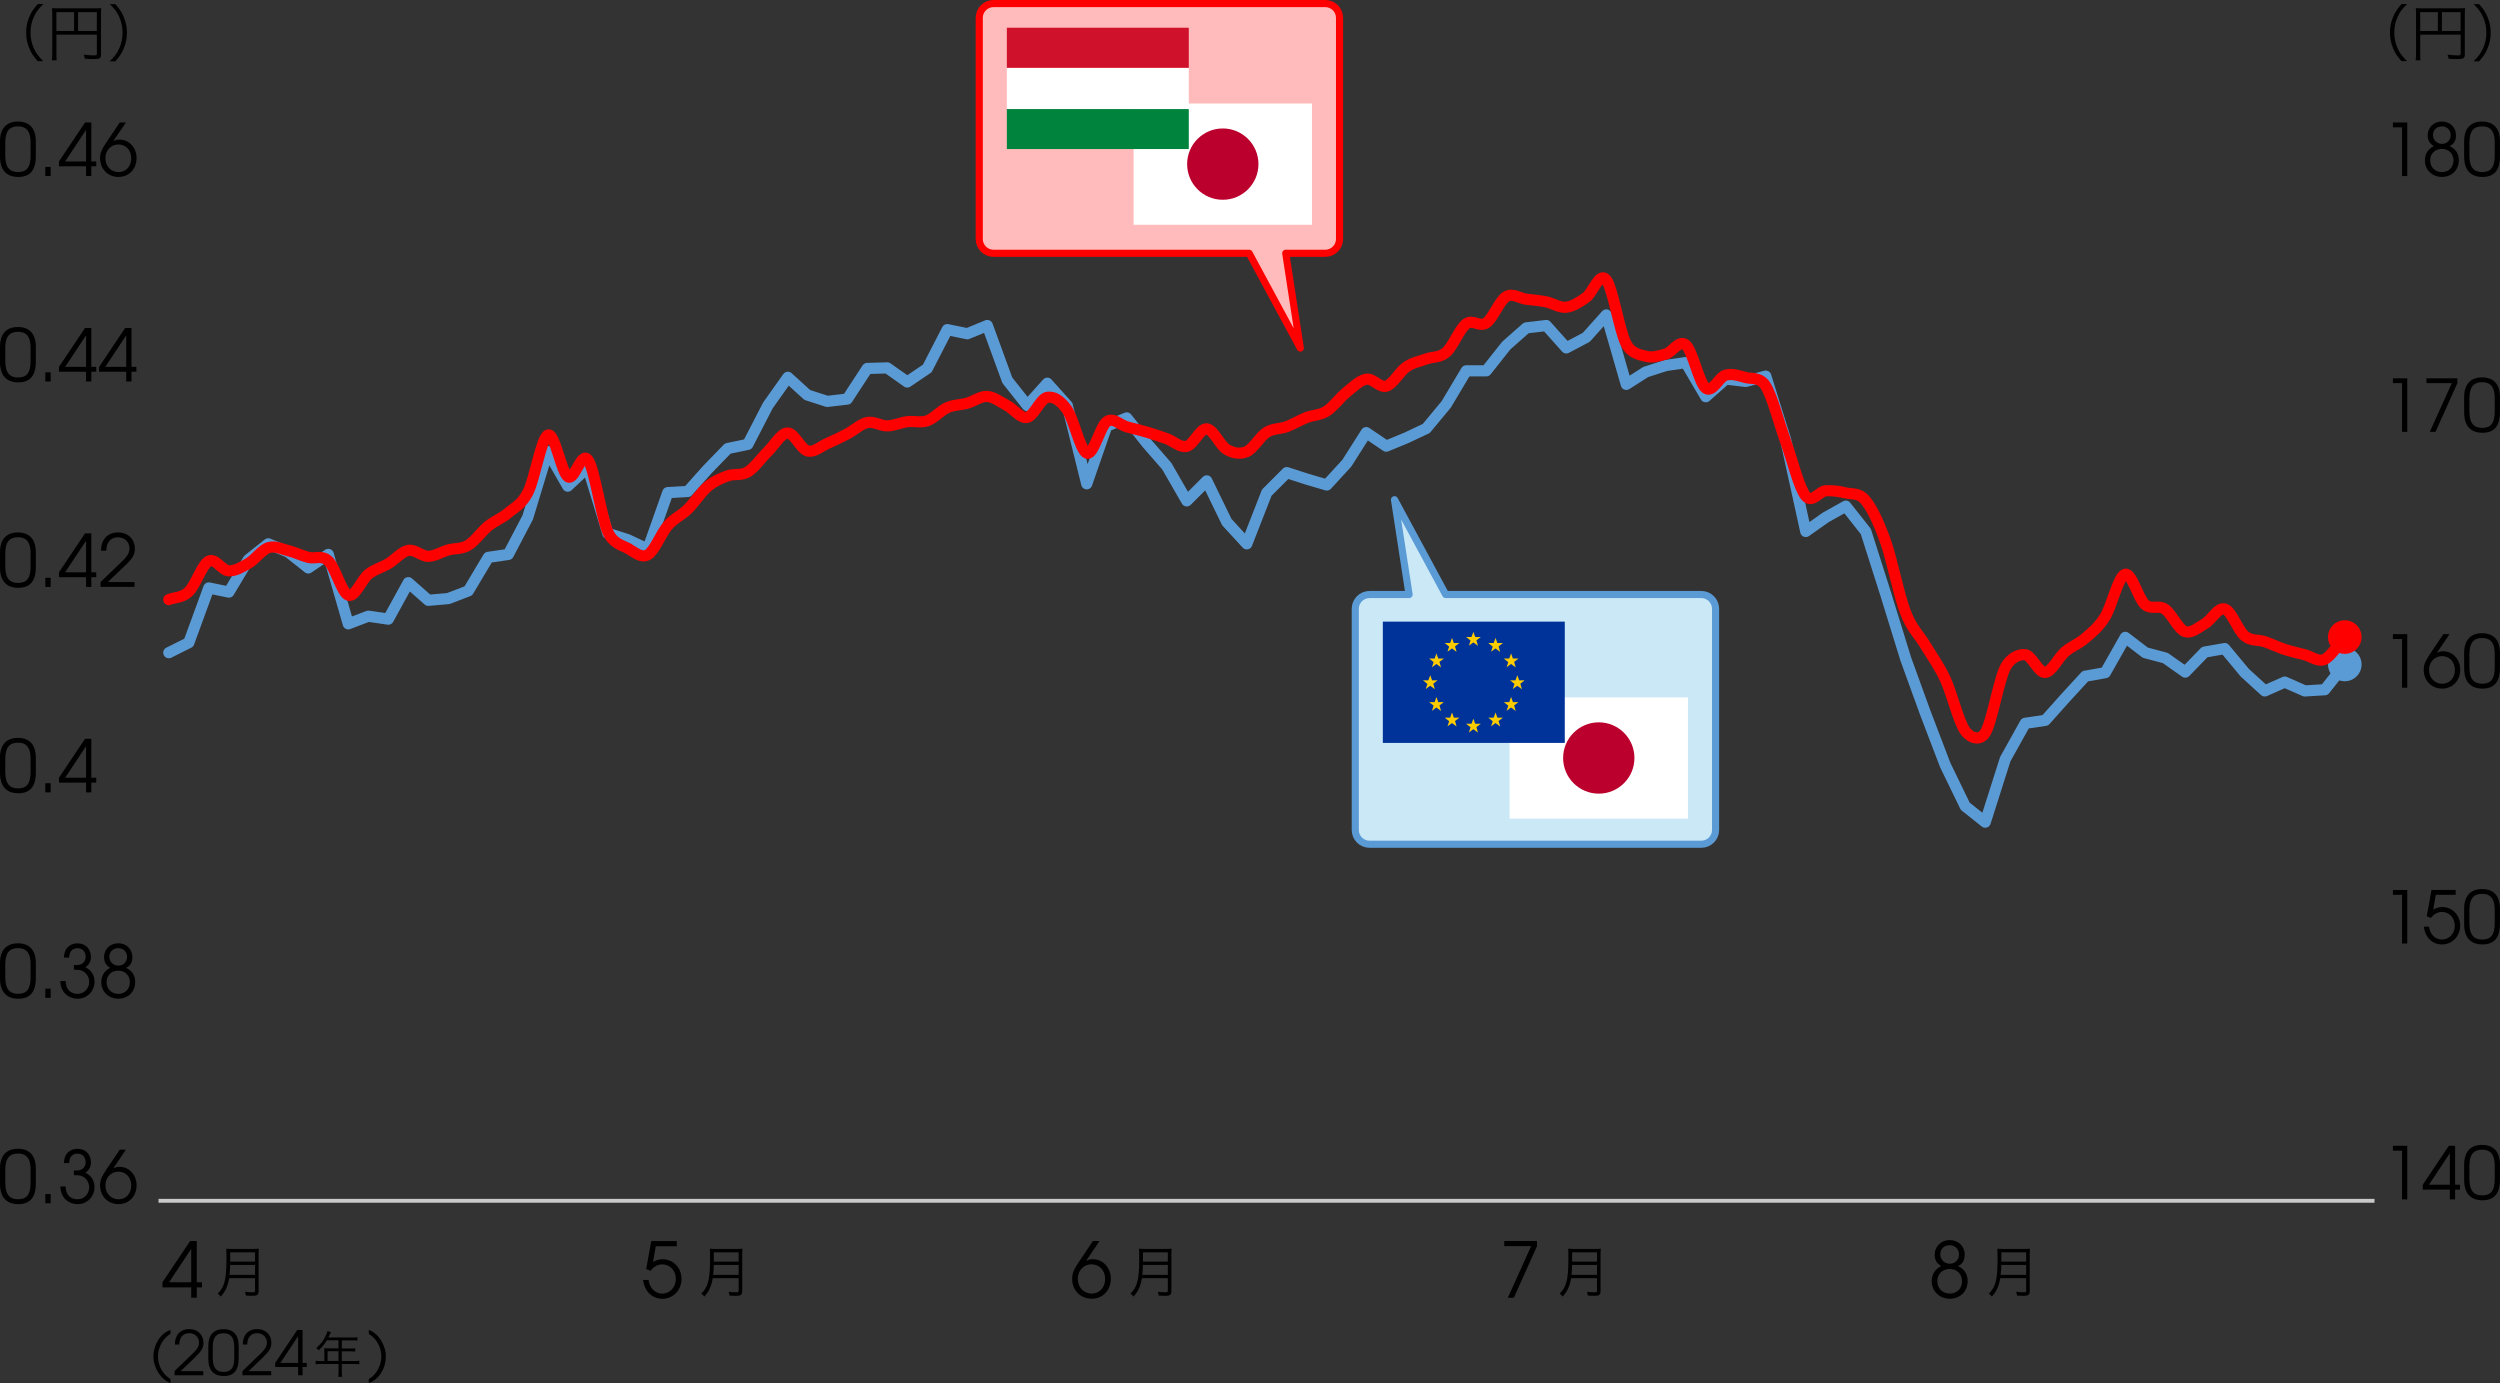 <?xml version="1.0" encoding="UTF-8"?><svg id="_レイヤー_2" xmlns="http://www.w3.org/2000/svg" viewBox="0 0 644.96 356.79"><rect x="0" y="0" width="644.96" height="356.79" fill="#333333" stroke="none"/><defs><style>.cls-1{fill:#fff;}.cls-2{fill:#cf112b;}.cls-3{fill:#5b9bd5;}.cls-3,.cls-4{fill-rule:evenodd;}.cls-5{fill:#bc002d;}.cls-6,.cls-7{stroke:red;}.cls-6,.cls-7,.cls-8,.cls-9{stroke-linecap:round;}.cls-6,.cls-7,.cls-8,.cls-9,.cls-10{stroke-linejoin:round;}.cls-6,.cls-9{stroke-width:2.88px;}.cls-6,.cls-9,.cls-10{fill:none;}.cls-4{fill:red;}.cls-11{fill:#039;}.cls-7{fill:#fbb;}.cls-7,.cls-8{stroke-width:1.84px;}.cls-12{fill:#00833d;}.cls-8{fill:#cbe8f7;}.cls-8,.cls-9{stroke:#5b9bd5;}.cls-13{fill:#fc0;}.cls-10{stroke:#c9c9c9;}</style></defs><g id="_レイヤー_1-2"><g id="_アウトライン前のコピー"><line id="LINE" class="cls-10" x1="40.9" y1="309.78" x2="612.58" y2="309.78"/><polyline class="cls-9" points="43.55 168.38 48.71 165.8 53.87 151.68 59.04 152.75 64.05 144.4 69.21 140.3 74.37 142.42 79.53 146.52 84.69 143.03 89.85 160.94 95.01 158.97 100.17 159.73 105.34 150.32 110.5 154.87 115.66 154.42 120.82 152.44 125.98 143.79 131.14 143.03 136.15 133.47 141.31 116.46 146.47 125.42 151.63 120.56 156.8 137.57 161.96 139.24 167.12 141.66 172.28 127.09 177.44 126.79 182.6 121.02 187.76 115.71 192.92 114.64 198.09 104.62 203.25 97.34 208.26 101.89 213.42 103.56 218.58 102.95 223.74 95.06 228.9 94.91 234.06 98.55 239.22 95.06 244.38 85.04 249.55 86.1 254.71 83.98 259.87 98.1 265.03 104.62 270.19 98.86 275.35 104.62 280.36 124.81 285.52 109.94 290.68 107.81 295.85 114.34 301.01 120.26 306.17 129.22 311.33 124.06 316.49 134.68 321.65 140.3 326.81 127.09 331.97 121.93 337.14 123.6 342.3 125.12 347.46 119.5 352.47 111.61 357.63 115.1 362.79 112.97 367.95 110.54 373.11 104.32 378.27 95.67 383.43 95.67 388.6 89.14 393.76 84.59 398.92 83.98 404.08 89.75 409.24 87.02 414.4 81.25 419.56 99.16 424.57 95.97 429.73 94.3 434.9 93.54 440.06 102.35 445.22 97.79 450.38 98.4 455.54 97.03 460.7 113.58 465.86 137.11 471.02 133.47 476.19 130.58 481.35 137.11 486.51 153.35 491.67 170.05 496.68 183.86 501.84 197.37 507 208 512.16 212.1 517.32 195.86 522.48 186.6 527.65 185.84 532.81 180.07 537.97 174.45 543.13 173.54 548.29 164.43 553.45 168.38 558.61 169.75 563.77 173.39 568.78 168.23 573.94 167.32 579.11 173.54 584.27 178.25 589.43 175.97 594.59 178.25 599.75 177.94 604.91 171.42"/><path class="cls-3" d="m600.59,171.42c0-2.39,1.94-4.33,4.33-4.33,2.39,0,4.33,1.94,4.33,4.33,0,2.39-1.94,4.33-4.33,4.33s-4.33-1.94-4.33-4.33h0Z"/><path class="cls-6" d="m43.55,154.69c1.72-.69,3.43-.4,5.15-2.06,1.72-1.65,3.43-6.97,5.15-7.86,1.72-.89,3.43,2.41,5.15,2.49,1.72.09,3.43-.96,5.15-1.96,1.72-1,3.43-3.5,5.15-4.03,1.72-.53,3.43.4,5.15.82,1.72.42,3.43,1.28,5.15,1.72,1.72.44,3.43-.71,5.15.92,1.72,1.63,3.43,8.28,5.15,8.84,1.72.57,3.43-4.08,5.15-5.44,1.72-1.36,3.43-1.69,5.15-2.72,1.72-1.02,3.43-3.11,5.15-3.42,1.72-.32,3.43,1.55,5.15,1.53,1.72-.02,3.43-1.17,5.15-1.64,1.72-.48,3.43-.18,5.15-1.21,1.72-1.03,3.43-3.55,5.15-4.94,1.72-1.39,3.43-1.93,5.15-3.4,1.7-1.45,3.45-2.08,5.15-5.39,1.72-3.35,3.43-14.07,5.15-14.72,1.72-.65,3.43,9.73,5.15,10.8,1.72,1.07,3.43-6.74,5.15-4.37,1.72,2.38,3.43,14.83,5.15,18.63,1.37,3.03,3.78,3.42,5.15,4.19,1.72.97,3.43,2.62,5.15,1.64,1.72-.98,3.43-5.56,5.15-7.52,1.72-1.96,3.43-2.55,5.15-4.23,1.72-1.68,3.43-4.41,5.15-5.84,1.72-1.43,3.43-2.13,5.15-2.76,1.72-.63,3.43.03,5.15-1,1.72-1.03,3.43-3.53,5.15-5.21,1.72-1.68,3.43-4.81,5.15-4.85,1.72-.03,3.43,4.2,5.15,4.64,1.72.45,3.43-1.21,5.15-1.95,1.72-.74,3.43-1.58,5.15-2.48,1.72-.9,3.43-2.57,5.15-2.91,1.72-.34,3.43.91,5.15.87,1.72-.03,3.43-.86,5.15-1.08,1.72-.22,3.43.36,5.15-.24,1.72-.6,3.43-2.62,5.15-3.38,1.72-.76,3.43-.68,5.15-1.16,1.72-.48,3.43-1.84,5.15-1.73,1.72.1,3.43,1.46,5.15,2.36,1.72.9,3.43,3.4,5.15,3.05,1.72-.35,3.43-4.83,5.15-5.17,1.72-.33,3.43.76,5.15,3.16,1.72,2.4,3.43,10.74,5.15,11.25,1.72.51,3.43-7.06,5.15-8.19,1.72-1.13,3.43.93,5.15,1.39,1.72.46,3.43.85,5.15,1.36,1.72.51,3.43,1.09,5.15,1.7,1.72.61,3.43,2.38,5.15,1.95,1.72-.43,3.43-4.65,5.15-4.51,1.72.14,3.43,4.35,5.15,5.33,1.72.98,3.43,1.29,5.15.55,1.72-.74,3.43-3.91,5.15-4.98,1.72-1.07,3.43-.82,5.15-1.45,1.72-.64,3.43-1.7,5.15-2.37,1.72-.67,3.43-.55,5.15-1.63,1.72-1.08,3.43-3.49,5.15-4.87,1.72-1.38,3.43-3.13,5.15-3.39,1.72-.27,3.43,2.32,5.15,1.79,1.72-.53,3.43-3.78,5.15-4.95,1.72-1.17,3.43-1.42,5.15-2.06,1.72-.63,3.43-.23,5.15-1.74,1.72-1.51,3.43-6.06,5.15-7.31,1.72-1.26,3.43.94,5.15-.23,1.72-1.17,3.43-5.77,5.15-6.79,1.72-1.02,3.43.44,5.15.66,1.72.22,3.43.33,5.15.68,1.72.35,3.43,1.58,5.15,1.4,1.72-.18,3.43-1.31,5.15-2.51,1.72-1.19,3.43-6.63,5.15-4.66,1.72,1.97,3.43,13.2,5.15,16.5,1.41,2.72,3.74,2.94,5.15,3.31,1.72.46,3.43-.09,5.15-.58,1.72-.49,3.43-3.81,5.15-2.34,1.72,1.47,3.43,9.87,5.15,11.17,1.72,1.3,3.43-2.93,5.15-3.39,1.72-.46,3.43.18,5.15.64,1.48.4,3.67-.22,5.15,2.15,1.72,2.75,3.43,9.6,5.15,14.33,1.72,4.73,3.43,11.93,5.15,14.05,1.67,2.07,3.48-1.19,5.15-1.32,1.72-.13,3.43.13,5.15.54,1.72.41,3.43-.15,5.15,1.93,1.72,2.08,3.43,5.74,5.15,10.54,1.72,4.8,3.43,13.81,5.15,18.29,1.72,4.47,3.43,5.66,5.15,8.55,1.72,2.89,3.43,5.09,5.15,8.78,1.72,3.69,3.43,11.06,5.15,13.36,1.38,1.85,3.77,2.65,5.15.46,1.72-2.72,3.43-13.44,5.15-16.8,1.4-2.74,3.75-3.54,5.15-3.37,1.72.2,3.43,4.71,5.15,4.58,1.72-.12,3.43-3.86,5.15-5.33,1.72-1.46,3.43-1.97,5.15-3.46,1.72-1.5,3.43-2.76,5.15-5.52,1.72-2.75,3.43-10.47,5.15-11.01,1.72-.54,3.43,6.28,5.15,7.78,1.72,1.5,3.43.04,5.15,1.2,1.72,1.16,3.43,5.14,5.15,5.77,1.72.63,3.43-1.03,5.15-1.99,1.72-.97,3.43-4.34,5.15-3.81,1.72.52,3.43,5.56,5.15,6.96,1.72,1.41,3.43.89,5.15,1.47,1.72.58,3.43,1.44,5.15,2,1.72.56,3.43.94,5.15,1.37,1.72.43,3.43,1.96,5.15,1.2s4.29-4.84,5.15-5.81"/><path class="cls-4" d="m600.59,164.35c0-2.39,1.94-4.33,4.33-4.33,2.39,0,4.33,1.94,4.33,4.33,0,2.39-1.94,4.33-4.33,4.33s-4.33-1.94-4.33-4.33h0Z"/><path d="m50.77,332.13v2.67h-1.44v-2.67h-7.41v-1.33l7.13-10.64h1.71v10.64h1.35v1.33h-1.35Zm-1.44-9.95l-5.72,8.62h5.72v-8.62Z"/><path d="m59.12,329.76c-.13.83-.32,1.56-.59,2.23-.37.95-.78,1.58-1.58,2.51-.26-.33-.46-.53-.79-.76.89-.89,1.35-1.66,1.7-2.82.4-1.37.56-3.14.56-6.34,0-1.32-.01-1.9-.06-2.45.52.06.89.07,1.51.07h5.41c.63,0,1.01-.01,1.5-.07-.04.39-.06.75-.06,1.48v9.48c0,.52-.13.82-.4,1.01-.23.14-.5.19-1.15.19-.48,0-1.08-.01-1.73-.06-.04-.37-.1-.6-.23-.98.72.1,1.37.14,2.06.14.42,0,.53-.09.53-.45v-3.18h-6.68Zm6.68-.86v-2.56h-6.42c-.01.79-.04,1.34-.16,2.56h6.58Zm0-3.43v-2.39h-6.41v2.04s-.01.35-.01.35h6.42Z"/><path d="m39.58,349.91c0-2.81,1.67-5.88,4.4-6.81v1c-2.12,1.28-3.23,3.71-3.23,5.82,0,2.22,1.08,4.52,3.23,5.85v1.03c-2.53-.94-4.4-3.96-4.4-6.88Z"/><path d="m50.36,350.14l-3.76,3.59h5.84v1.06h-7.42v-1.06l4.1-3.96c1.27-1.2,2.22-2.09,2.22-3.39,0-1.41-1.06-2.44-2.54-2.44s-2.54,1.01-2.54,2.93h-1.15c0-2.49,1.45-3.99,3.7-3.99s3.68,1.5,3.68,3.56c0,1.25-.5,2.12-2.15,3.69Z"/><path d="m57.74,355c-2.46,0-4-1.36-4-4.46v-3.32c0-2.93,1.51-4.32,3.91-4.32s3.92,1.33,3.92,4.32v3.32c0,3.17-1.44,4.46-3.83,4.46Zm2.68-7.52c0-2.09-.62-3.53-2.76-3.53-1.74,0-2.77.92-2.77,3.53v2.87c0,2.74,1.11,3.59,2.81,3.59,1.85,0,2.73-1,2.73-3.59v-2.87Z"/><path d="m67.88,350.14l-3.76,3.59h5.84v1.06h-7.42v-1.06l4.1-3.96c1.27-1.2,2.22-2.09,2.22-3.39,0-1.41-1.06-2.44-2.54-2.44s-2.54,1.01-2.54,2.93h-1.15c0-2.49,1.45-3.99,3.7-3.99s3.68,1.5,3.68,3.56c0,1.25-.5,2.12-2.15,3.69Z"/><path d="m78.06,352.67v2.13h-1.15v-2.13h-5.92v-1.06l5.7-8.51h1.37v8.51h1.08v1.06h-1.08Zm-1.15-7.96l-4.58,6.9h4.58v-6.9Z"/><path d="m83.68,348.58c0-.28-.01-.5-.04-.76.27.03.55.04.91.04h2.78v-2.09h-3.01c-.65,1.09-1.27,1.84-2.12,2.61-.21-.29-.33-.42-.61-.61,1.27-1.08,1.96-2.01,2.56-3.44.17-.37.26-.67.32-.93l.91.26c-.05.1-.09.19-.17.35l-.49,1.04h6.35c.56,0,.83-.01,1.15-.06v.87c-.32-.05-.63-.06-1.15-.06h-2.89v2.09h2.32c.52,0,.81-.01,1.14-.06v.84c-.33-.04-.64-.05-1.13-.05h-2.33v2.51h3.23c.58,0,.93-.03,1.29-.08v.92c-.37-.05-.77-.08-1.29-.08h-3.23v2.11c0,.55.03.86.09,1.19h-1.01c.06-.32.08-.6.08-1.19v-2.11h-4.62c-.52,0-.92.03-1.29.08v-.92c.37.05.73.08,1.29.08h.97v-2.52Zm3.65,2.52v-2.51h-2.82v2.51h2.82Z"/><path d="m95.15,356.79v-1.01c2.15-1.25,3.23-3.74,3.23-5.82,0-2.19-1.09-4.55-3.23-5.83v-1.03c2.52.9,4.4,3.98,4.4,6.88s-1.67,5.88-4.4,6.81Z"/><path d="m170.92,335.05c-2.65,0-4.59-1.8-5.03-4.84h1.43c.26,2.08,1.7,3.52,3.54,3.52,1.96,0,3.5-1.66,3.5-3.79s-1.52-3.75-3.5-3.75c-1.15,0-2.14.53-3.03,1.64l-1.13-.43,1.31-7.22h6.59v1.33h-5.42l-.71,4.05c.89-.5,1.64-.69,2.51-.69,2.73,0,4.84,2.24,4.84,5.08s-2.15,5.12-4.9,5.12Z"/><path d="m183.88,329.76c-.13.83-.32,1.56-.59,2.23-.37.95-.78,1.58-1.58,2.51-.26-.33-.46-.53-.79-.76.89-.89,1.35-1.66,1.7-2.82.4-1.37.56-3.14.56-6.34,0-1.32-.01-1.9-.06-2.45.52.06.89.07,1.51.07h5.41c.63,0,1.01-.01,1.5-.07-.04.39-.06.75-.06,1.48v9.48c0,.52-.13.82-.4,1.01-.23.14-.5.19-1.15.19-.48,0-1.08-.01-1.73-.06-.04-.37-.1-.6-.23-.98.72.1,1.37.14,2.06.14.42,0,.53-.09.53-.45v-3.18h-6.68Zm6.68-.86v-2.56h-6.42c-.01.79-.04,1.34-.16,2.56h6.58Zm0-3.43v-2.39h-6.41v2.04s-.01.35-.01.35h6.42Z"/><path d="m281.64,335.05c-2.89,0-5.04-2.18-5.04-5.08,0-1.42.33-2.33,1.73-4.41l3.63-5.39h1.69l-3.45,5.1c.65-.3,1.11-.42,1.73-.42,2.6,0,4.65,2.22,4.65,5.02,0,2.98-2.07,5.18-4.93,5.18Zm-.04-8.88c-2,0-3.55,1.62-3.55,3.72,0,2.21,1.53,3.83,3.59,3.83s3.47-1.6,3.47-3.79-1.47-3.75-3.51-3.75Z"/><path d="m294.6,329.76c-.13.83-.32,1.56-.59,2.23-.37.95-.78,1.58-1.58,2.51-.26-.33-.46-.53-.79-.76.89-.89,1.35-1.66,1.7-2.82.4-1.37.56-3.14.56-6.34,0-1.32-.01-1.9-.06-2.45.52.06.89.07,1.51.07h5.41c.63,0,1.01-.01,1.5-.07-.04.39-.06.75-.06,1.48v9.48c0,.52-.13.82-.4,1.01-.23.14-.5.19-1.15.19-.48,0-1.08-.01-1.73-.06-.04-.37-.1-.6-.23-.98.72.1,1.37.14,2.06.14.42,0,.53-.09.53-.45v-3.18h-6.68Zm6.68-.86v-2.56h-6.42c-.01.79-.04,1.34-.16,2.56h6.58Zm0-3.43v-2.39h-6.41v2.04s-.01.35-.01.35h6.42Z"/><path d="m390.53,334.8h-1.54l6.02-13.31h-6.93v-1.33h8.44v1.33l-5.98,13.31Z"/><path d="m405.32,329.76c-.13.83-.32,1.56-.59,2.23-.37.95-.78,1.58-1.58,2.51-.26-.33-.46-.53-.79-.76.89-.89,1.35-1.66,1.7-2.82.4-1.37.56-3.14.56-6.34,0-1.32-.01-1.9-.06-2.45.52.06.89.07,1.51.07h5.41c.63,0,1.01-.01,1.5-.07-.04.39-.06.75-.06,1.48v9.48c0,.52-.13.82-.4,1.01-.23.14-.5.19-1.15.19-.48,0-1.08-.01-1.73-.06-.04-.37-.1-.6-.23-.98.72.1,1.37.14,2.06.14.42,0,.53-.09.53-.45v-3.18h-6.68Zm6.68-.86v-2.56h-6.42c-.01.79-.04,1.34-.16,2.56h6.58Zm0-3.43v-2.39h-6.41v2.04s-.01.35-.01.35h6.42Z"/><path d="m503.04,335.05c-2.69,0-4.69-1.94-4.69-4.51,0-1.76.87-3.14,2.45-3.91-1.18-.71-1.68-1.62-1.68-2.93,0-2.16,1.66-3.78,3.88-3.78s3.86,1.58,3.86,3.78c0,1.45-.55,2.38-1.74,2.93,1.62.71,2.51,2.06,2.51,3.85,0,2.65-1.92,4.57-4.59,4.57Zm-.04-7.67c-1.88,0-3.2,1.3-3.2,3.14s1.32,3.2,3.22,3.2,3.15-1.34,3.15-3.2-1.33-3.14-3.17-3.14Zm-.02-6.14c-1.41,0-2.42.97-2.42,2.34s1.05,2.44,2.49,2.44c1.33,0,2.34-1.03,2.34-2.4s-1.01-2.38-2.42-2.38Z"/><path d="m516.04,329.76c-.13.83-.32,1.56-.59,2.23-.37.95-.78,1.58-1.58,2.51-.26-.33-.46-.53-.79-.76.89-.89,1.35-1.66,1.7-2.82.4-1.37.56-3.14.56-6.34,0-1.32-.01-1.9-.06-2.45.52.06.89.07,1.51.07h5.41c.63,0,1.01-.01,1.5-.07-.04.39-.06.75-.06,1.48v9.48c0,.52-.13.82-.4,1.01-.23.14-.5.19-1.15.19-.48,0-1.08-.01-1.73-.06-.04-.37-.1-.6-.23-.98.72.1,1.37.14,2.06.14.42,0,.53-.09.53-.45v-3.18h-6.68Zm6.68-.86v-2.56h-6.42c-.01.79-.04,1.34-.16,2.56h6.58Zm0-3.43v-2.39h-6.41v2.04s-.01.35-.01.35h6.42Z"/><path d="m619.56,15.8c-1.2-1.38-1.7-2.14-2.22-3.44-.53-1.28-.77-2.54-.77-3.94s.24-2.66.77-3.94c.53-1.3,1.02-2.06,2.22-3.44h1.42c-1.34,1.36-1.87,2.08-2.43,3.31-.58,1.28-.86,2.61-.86,4.06s.29,2.78.86,4.06c.56,1.23,1.09,1.95,2.43,3.31h-1.42Z"/><path d="m624.37,13.85c0,1.01.02,1.33.08,1.7h-1.25c.06-.43.1-.9.1-1.74V3.51c0-.61-.02-.99-.06-1.42.42.05.82.06,1.47.06h9.76c.69,0,1.09-.02,1.47-.06-.05.45-.06.8-.06,1.47v10.5c0,.96-.35,1.18-1.9,1.18-.64,0-1.52-.03-2.29-.1-.05-.4-.11-.66-.26-1.04,1.12.13,1.9.19,2.53.19.7,0,.85-.06.85-.37v-4.98h-10.43v4.9Zm4.56-10.72h-4.56v4.86h4.56V3.13Zm5.87,4.86V3.13h-4.83v4.86h4.83Z"/><path d="m638.15,15.8c1.34-1.34,1.87-2.08,2.43-3.31.58-1.28.86-2.61.86-4.06s-.29-2.78-.86-4.06c-.56-1.23-1.09-1.97-2.43-3.31h1.42c1.2,1.38,1.7,2.14,2.22,3.44.53,1.28.77,2.54.77,3.94s-.24,2.66-.77,3.94c-.53,1.3-1.02,2.06-2.22,3.44h-1.42Z"/><path d="m9.74,15.8c-1.2-1.38-1.7-2.14-2.22-3.44-.53-1.28-.77-2.54-.77-3.94s.24-2.66.77-3.94c.53-1.3,1.02-2.06,2.22-3.44h1.42c-1.34,1.36-1.87,2.08-2.43,3.31-.58,1.28-.86,2.61-.86,4.06s.29,2.78.86,4.06c.56,1.23,1.09,1.95,2.43,3.31h-1.42Z"/><path d="m14.55,13.85c0,1.01.02,1.33.08,1.7h-1.25c.06-.43.1-.9.1-1.74V3.51c0-.61-.02-.99-.06-1.42.42.05.82.06,1.47.06h9.76c.69,0,1.09-.02,1.47-.06-.05.45-.06.8-.06,1.47v10.5c0,.96-.35,1.18-1.9,1.18-.64,0-1.52-.03-2.29-.1-.05-.4-.11-.66-.26-1.04,1.12.13,1.9.19,2.53.19.7,0,.85-.06.85-.37v-4.98h-10.43v4.9Zm4.56-10.72h-4.56v4.86h4.56V3.13Zm5.87,4.86V3.13h-4.83v4.86h4.83Z"/><path d="m28.33,15.8c1.34-1.34,1.87-2.08,2.43-3.31.58-1.28.86-2.61.86-4.06s-.29-2.78-.86-4.06c-.56-1.23-1.09-1.97-2.43-3.31h1.42c1.2,1.38,1.7,2.14,2.22,3.44.53,1.28.77,2.54.77,3.94s-.24,2.66-.77,3.94c-.53,1.3-1.02,2.06-2.22,3.44h-1.42Z"/><path d="m619.69,45.42v-12.57h-2.36v-1.25h3.71v13.82h-1.36Z"/><path d="m630.01,45.65c-2.54,0-4.43-1.83-4.43-4.26,0-1.66.82-2.97,2.31-3.7-1.11-.67-1.59-1.53-1.59-2.77,0-2.04,1.57-3.57,3.66-3.57s3.65,1.5,3.65,3.57c0,1.37-.52,2.25-1.65,2.77,1.53.67,2.38,1.94,2.38,3.64,0,2.5-1.81,4.31-4.34,4.31Zm-.04-7.24c-1.78,0-3.02,1.23-3.02,2.97s1.25,3.02,3.04,3.02,2.97-1.27,2.97-3.02-1.25-2.97-2.99-2.97Zm-.02-5.8c-1.33,0-2.28.92-2.28,2.21s.99,2.3,2.36,2.3c1.25,0,2.21-.97,2.21-2.27s-.95-2.25-2.28-2.25Z"/><path d="m640.44,45.65c-2.9,0-4.73-1.61-4.73-5.27v-3.92c0-3.46,1.79-5.1,4.61-5.1s4.63,1.57,4.63,5.1v3.92c0,3.74-1.69,5.27-4.52,5.27Zm3.16-8.88c0-2.47-.73-4.17-3.26-4.17-2.06,0-3.27,1.08-3.27,4.17v3.38c0,3.23,1.31,4.24,3.31,4.24,2.19,0,3.22-1.18,3.22-4.24v-3.38Z"/><path d="m619.69,111.42v-12.57h-2.36v-1.25h3.71v13.82h-1.36Z"/><path d="m628.31,111.42h-1.46l5.68-12.57h-6.54v-1.25h7.97v1.25l-5.65,12.57Z"/><path d="m640.44,111.65c-2.9,0-4.73-1.61-4.73-5.27v-3.92c0-3.46,1.79-5.1,4.61-5.1s4.63,1.57,4.63,5.1v3.92c0,3.74-1.69,5.27-4.52,5.27Zm3.16-8.88c0-2.47-.73-4.17-3.26-4.17-2.06,0-3.27,1.08-3.27,4.17v3.38c0,3.23,1.31,4.24,3.31,4.24,2.19,0,3.22-1.18,3.22-4.24v-3.38Z"/><path d="m619.69,177.42v-12.57h-2.36v-1.25h3.71v13.82h-1.36Z"/><path d="m630.04,177.65c-2.73,0-4.76-2.06-4.76-4.8,0-1.34.32-2.2,1.64-4.16l3.43-5.09h1.59l-3.26,4.81c.62-.28,1.05-.39,1.63-.39,2.45,0,4.39,2.09,4.39,4.74,0,2.82-1.96,4.89-4.65,4.89Zm-.04-8.38c-1.89,0-3.35,1.53-3.35,3.51,0,2.09,1.44,3.62,3.39,3.62s3.28-1.51,3.28-3.58-1.39-3.55-3.31-3.55Z"/><path d="m640.44,177.65c-2.9,0-4.73-1.61-4.73-5.27v-3.92c0-3.46,1.79-5.1,4.61-5.1s4.63,1.57,4.63,5.1v3.92c0,3.74-1.69,5.27-4.52,5.27Zm3.16-8.88c0-2.47-.73-4.17-3.26-4.17-2.06,0-3.27,1.08-3.27,4.17v3.38c0,3.23,1.31,4.24,3.31,4.24,2.19,0,3.22-1.18,3.22-4.24v-3.38Z"/><path d="m619.69,243.42v-12.57h-2.36v-1.25h3.71v13.82h-1.36Z"/><path d="m630.04,243.65c-2.51,0-4.34-1.7-4.75-4.58h1.35c.24,1.96,1.61,3.32,3.35,3.32,1.85,0,3.31-1.57,3.31-3.58s-1.44-3.55-3.31-3.55c-1.09,0-2.02.5-2.86,1.55l-1.07-.41,1.23-6.81h6.23v1.25h-5.12l-.67,3.82c.84-.47,1.55-.65,2.38-.65,2.58,0,4.57,2.11,4.57,4.8s-2.03,4.84-4.63,4.84Z"/><path d="m640.44,243.65c-2.9,0-4.73-1.61-4.73-5.27v-3.92c0-3.46,1.79-5.1,4.61-5.1s4.63,1.57,4.63,5.1v3.92c0,3.74-1.69,5.27-4.52,5.27Zm3.16-8.88c0-2.47-.73-4.17-3.26-4.17-2.06,0-3.27,1.08-3.27,4.17v3.38c0,3.23,1.31,4.24,3.31,4.24,2.19,0,3.22-1.18,3.22-4.24v-3.38Z"/><path d="m619.69,309.42v-12.57h-2.36v-1.25h3.71v13.82h-1.36Z"/><path d="m633.38,306.9v2.52h-1.36v-2.52h-6.99v-1.25l6.73-10.05h1.62v10.05h1.27v1.25h-1.27Zm-1.36-9.39l-5.4,8.14h5.4v-8.14Z"/><path d="m640.44,309.65c-2.9,0-4.73-1.61-4.73-5.27v-3.92c0-3.46,1.79-5.1,4.61-5.1s4.63,1.57,4.63,5.1v3.92c0,3.74-1.69,5.27-4.52,5.27Zm3.16-8.88c0-2.47-.73-4.17-3.26-4.17-2.06,0-3.27,1.08-3.27,4.17v3.38c0,3.23,1.31,4.24,3.31,4.24,2.19,0,3.22-1.18,3.22-4.24v-3.38Z"/><path d="m4.73,45.65c-2.9,0-4.73-1.61-4.73-5.27v-3.92c0-3.46,1.79-5.1,4.61-5.1s4.63,1.57,4.63,5.1v3.92c0,3.74-1.69,5.27-4.52,5.27Zm3.16-8.88c0-2.47-.73-4.17-3.26-4.17-2.06,0-3.27,1.08-3.27,4.17v3.38c0,3.23,1.31,4.24,3.31,4.24,2.19,0,3.22-1.18,3.22-4.24v-3.38Z"/><path d="m11.69,45.42v-2.36h1.38v2.36h-1.38Z"/><path d="m23.56,42.9v2.52h-1.36v-2.52h-6.99v-1.25l6.73-10.05h1.62v10.05h1.27v1.25h-1.27Zm-1.36-9.39l-5.4,8.14h5.4v-8.14Z"/><path d="m30.58,45.65c-2.73,0-4.76-2.06-4.76-4.8,0-1.34.32-2.2,1.64-4.16l3.43-5.09h1.59l-3.26,4.81c.62-.28,1.05-.39,1.63-.39,2.45,0,4.39,2.09,4.39,4.74,0,2.82-1.96,4.89-4.65,4.89Zm-.04-8.38c-1.89,0-3.35,1.53-3.35,3.51,0,2.09,1.44,3.62,3.39,3.62s3.28-1.51,3.28-3.58-1.39-3.55-3.31-3.55Z"/><path d="m4.73,98.65c-2.9,0-4.73-1.61-4.73-5.27v-3.92c0-3.46,1.79-5.1,4.61-5.1s4.63,1.57,4.63,5.1v3.92c0,3.74-1.69,5.27-4.52,5.27Zm3.16-8.88c0-2.47-.73-4.17-3.26-4.17-2.06,0-3.27,1.08-3.27,4.17v3.38c0,3.23,1.31,4.24,3.31,4.24,2.19,0,3.22-1.18,3.22-4.24v-3.38Z"/><path d="m11.69,98.42v-2.36h1.38v2.36h-1.38Z"/><path d="m23.56,95.9v2.52h-1.36v-2.52h-6.99v-1.25l6.73-10.05h1.62v10.05h1.27v1.25h-1.27Zm-1.36-9.39l-5.4,8.14h5.4v-8.14Z"/><path d="m33.92,95.9v2.52h-1.36v-2.52h-6.99v-1.25l6.73-10.05h1.62v10.05h1.27v1.25h-1.27Zm-1.36-9.39l-5.4,8.14h5.4v-8.14Z"/><path d="m4.73,151.65c-2.9,0-4.73-1.61-4.73-5.27v-3.92c0-3.46,1.79-5.1,4.61-5.1s4.63,1.57,4.63,5.1v3.92c0,3.74-1.69,5.27-4.52,5.27Zm3.16-8.88c0-2.47-.73-4.17-3.26-4.17-2.06,0-3.27,1.08-3.27,4.17v3.38c0,3.23,1.31,4.24,3.31,4.24,2.19,0,3.22-1.18,3.22-4.24v-3.38Z"/><path d="m11.69,151.42v-2.36h1.38v2.36h-1.38Z"/><path d="m23.56,148.9v2.52h-1.36v-2.52h-6.99v-1.25l6.73-10.05h1.62v10.05h1.27v1.25h-1.27Zm-1.36-9.39l-5.4,8.14h5.4v-8.14Z"/><path d="m32.25,145.92l-4.43,4.24h6.89v1.25h-8.76v-1.25l4.84-4.67c1.5-1.42,2.62-2.47,2.62-4,0-1.66-1.25-2.88-2.99-2.88s-2.99,1.2-2.99,3.46h-1.36c0-2.94,1.71-4.71,4.37-4.71s4.35,1.78,4.35,4.21c0,1.48-.59,2.51-2.53,4.36Z"/><path d="m4.73,204.65c-2.9,0-4.73-1.61-4.73-5.27v-3.92c0-3.46,1.79-5.1,4.61-5.1s4.63,1.57,4.63,5.1v3.92c0,3.74-1.69,5.27-4.52,5.27Zm3.16-8.88c0-2.47-.73-4.17-3.26-4.17-2.06,0-3.27,1.08-3.27,4.17v3.38c0,3.23,1.31,4.24,3.31,4.24,2.19,0,3.22-1.18,3.22-4.24v-3.38Z"/><path d="m11.69,204.42v-2.36h1.38v2.36h-1.38Z"/><path d="m23.56,201.9v2.52h-1.36v-2.52h-6.99v-1.25l6.73-10.05h1.62v10.05h1.27v1.25h-1.27Zm-1.36-9.39l-5.4,8.14h5.4v-8.14Z"/><path d="m4.73,257.65c-2.9,0-4.73-1.61-4.73-5.27v-3.92c0-3.46,1.79-5.1,4.61-5.1s4.63,1.57,4.63,5.1v3.92c0,3.74-1.69,5.27-4.52,5.27Zm3.16-8.88c0-2.47-.73-4.17-3.26-4.17-2.06,0-3.27,1.08-3.27,4.17v3.38c0,3.23,1.31,4.24,3.31,4.24,2.19,0,3.22-1.18,3.22-4.24v-3.38Z"/><path d="m11.69,257.42v-2.36h1.38v2.36h-1.38Z"/><path d="m24.39,253.22c0,2.49-1.9,4.43-4.34,4.43s-4.47-1.74-4.47-4.56h1.36c0,2.32,1.44,3.31,3.07,3.31s3-1.35,3-3.1c0-1.44-.96-2.71-2.34-3.02-.37-.07-.69-.09-1.61-.11v-1.23l.32.02c.17.02.3.02.36.02,1.44,0,2.36-.86,2.36-2.17s-.86-2.19-2.1-2.19c-1.35,0-2.14.9-2.14,2.43h-1.36c0-2.26,1.41-3.68,3.49-3.68s3.47,1.44,3.47,3.5c0,1.14-.45,1.98-1.41,2.66,1.54.79,2.33,2.06,2.33,3.72h0Z"/><path d="m30.55,257.65c-2.54,0-4.43-1.83-4.43-4.26,0-1.66.82-2.97,2.31-3.7-1.11-.67-1.59-1.53-1.59-2.77,0-2.04,1.57-3.57,3.66-3.57s3.65,1.5,3.65,3.57c0,1.37-.52,2.25-1.65,2.77,1.53.67,2.38,1.94,2.38,3.64,0,2.5-1.81,4.31-4.34,4.31Zm-.04-7.24c-1.78,0-3.02,1.23-3.02,2.97s1.25,3.02,3.04,3.02,2.97-1.27,2.97-3.02-1.25-2.97-2.99-2.97Zm-.02-5.8c-1.33,0-2.28.92-2.28,2.21s.99,2.3,2.36,2.3c1.25,0,2.21-.97,2.21-2.27s-.95-2.25-2.28-2.25Z"/><path d="m4.73,310.65c-2.9,0-4.73-1.61-4.73-5.27v-3.92c0-3.46,1.79-5.1,4.61-5.1s4.63,1.57,4.63,5.1v3.92c0,3.74-1.69,5.27-4.52,5.27Zm3.16-8.88c0-2.47-.73-4.17-3.26-4.17-2.06,0-3.27,1.08-3.27,4.17v3.38c0,3.23,1.31,4.24,3.31,4.24,2.19,0,3.22-1.18,3.22-4.24v-3.38Z"/><path d="m11.69,310.42v-2.36h1.38v2.36h-1.38Z"/><path d="m24.39,306.22c0,2.49-1.9,4.43-4.34,4.43s-4.47-1.74-4.47-4.56h1.36c0,2.32,1.44,3.31,3.07,3.31s3-1.35,3-3.1c0-1.44-.96-2.71-2.34-3.02-.37-.07-.69-.09-1.61-.11v-1.23l.32.02c.17.02.3.02.36.02,1.44,0,2.36-.86,2.36-2.17s-.86-2.19-2.1-2.19c-1.35,0-2.14.9-2.14,2.43h-1.36c0-2.26,1.41-3.68,3.49-3.68s3.47,1.44,3.47,3.5c0,1.14-.45,1.98-1.41,2.66,1.54.79,2.33,2.06,2.33,3.72h0Z"/><path d="m30.58,310.65c-2.73,0-4.76-2.06-4.76-4.8,0-1.34.32-2.2,1.64-4.16l3.43-5.09h1.59l-3.26,4.81c.62-.28,1.05-.39,1.63-.39,2.45,0,4.39,2.09,4.39,4.74,0,2.82-1.96,4.89-4.65,4.89Zm-.04-8.38c-1.89,0-3.35,1.53-3.35,3.51,0,2.09,1.44,3.62,3.39,3.62s3.28-1.51,3.28-3.58-1.39-3.55-3.31-3.55Z"/><path class="cls-8" d="m438.91,153.38h-65.95l-13.2-24.46,3.76,24.46h-10.2c-2.03,0-3.68,1.65-3.68,3.68v57.06c0,2.03,1.65,3.68,3.68,3.68h85.59c2.03,0,3.68-1.65,3.68-3.68v-57.06c0-2.03-1.65-3.68-3.68-3.68Z"/><path class="cls-7" d="m256.31,65.34h65.95s13.2,24.46,13.2,24.46l-3.76-24.46h10.2c2.03,0,3.68-1.65,3.68-3.68V4.6c0-2.03-1.65-3.68-3.68-3.68h-85.59c-2.03,0-3.68,1.65-3.68,3.68v57.06c0,2.03,1.65,3.68,3.68,3.68Z"/><g id="jpy"><rect class="cls-1" x="389.45" y="179.91" width="46.02" height="31.29"/><path class="cls-5" d="m421.66,195.55c0-5.08-4.12-9.2-9.2-9.2s-9.2,4.12-9.2,9.2,4.12,9.2,9.2,9.2,9.2-4.12,9.2-9.2Z"/></g><g id="eur"><rect class="cls-11" x="356.75" y="160.37" width="46.94" height="31.29"/><polygon class="cls-13" points="378.24 164.34 379.62 164.34 380.11 163.01 380.58 164.34 382.01 164.34 380.89 165.2 381.3 166.62 380.09 165.73 378.95 166.58 379.38 165.26 378.24 164.34"/><polygon class="cls-13" points="372.72 165.89 374.11 165.89 374.6 164.57 375.07 165.89 376.49 165.89 375.37 166.75 375.78 168.18 374.58 167.28 373.43 168.14 373.86 166.81 372.72 165.89"/><polygon class="cls-13" points="383.95 165.89 385.34 165.89 385.83 164.57 386.3 165.89 387.73 165.89 386.61 166.75 387.01 168.18 385.81 167.28 384.67 168.14 385.1 166.81 383.95 165.89"/><polygon class="cls-13" points="372.72 185.15 374.11 185.15 374.6 183.82 375.07 185.15 376.49 185.15 375.37 186 375.78 187.43 374.58 186.53 373.43 187.39 373.86 186.07 372.72 185.15"/><polygon class="cls-13" points="383.95 185.15 385.34 185.15 385.83 183.82 386.3 185.15 387.73 185.15 386.61 186 387.01 187.43 385.81 186.53 384.67 187.39 385.1 186.07 383.95 185.15"/><polygon class="cls-13" points="368.71 169.9 370.1 169.9 370.58 168.58 371.05 169.9 372.48 169.9 371.36 170.76 371.77 172.19 370.56 171.29 369.42 172.15 369.85 170.82 368.71 169.9"/><polygon class="cls-13" points="387.97 169.9 389.35 169.9 389.84 168.58 390.31 169.9 391.74 169.9 390.62 170.76 391.03 172.19 389.82 171.29 388.68 172.15 389.11 170.82 387.97 169.9"/><polygon class="cls-13" points="368.71 181.14 370.1 181.14 370.58 179.81 371.05 181.14 372.48 181.14 371.36 181.99 371.77 183.42 370.56 182.52 369.42 183.38 369.85 182.05 368.71 181.14"/><polygon class="cls-13" points="387.97 181.14 389.35 181.14 389.84 179.81 390.31 181.14 391.74 181.14 390.62 181.99 391.03 183.42 389.82 182.52 388.68 183.38 389.11 182.05 387.97 181.14"/><polygon class="cls-13" points="367.1 175.52 368.49 175.52 368.98 174.2 369.45 175.52 370.88 175.52 369.76 176.38 370.16 177.81 368.96 176.91 367.82 177.76 368.25 176.44 367.1 175.52"/><polygon class="cls-13" points="389.57 175.52 390.96 175.52 391.45 174.2 391.92 175.52 393.34 175.52 392.22 176.38 392.63 177.81 391.43 176.91 390.28 177.76 390.71 176.44 389.57 175.52"/><polygon class="cls-13" points="378.24 186.72 379.62 186.72 380.11 185.4 380.58 186.72 382.01 186.72 380.89 187.58 381.3 189.01 380.09 188.11 378.95 188.97 379.38 187.64 378.24 186.72"/></g><g id="jpy-2"><rect class="cls-1" x="292.45" y="26.7" width="46.02" height="31.29"/><path class="cls-5" d="m324.66,42.34c0-5.08-4.12-9.2-9.2-9.2s-9.2,4.12-9.2,9.2,4.12,9.2,9.2,9.2,9.2-4.12,9.2-9.2Z"/></g><g id="huf"><rect class="cls-2" x="259.75" y="7.15" width="46.94" height="10.37"/><rect class="cls-1" x="259.75" y="17.52" width="46.94" height="10.61"/><rect class="cls-12" x="259.75" y="28.14" width="46.94" height="10.31"/></g></g></g></svg>